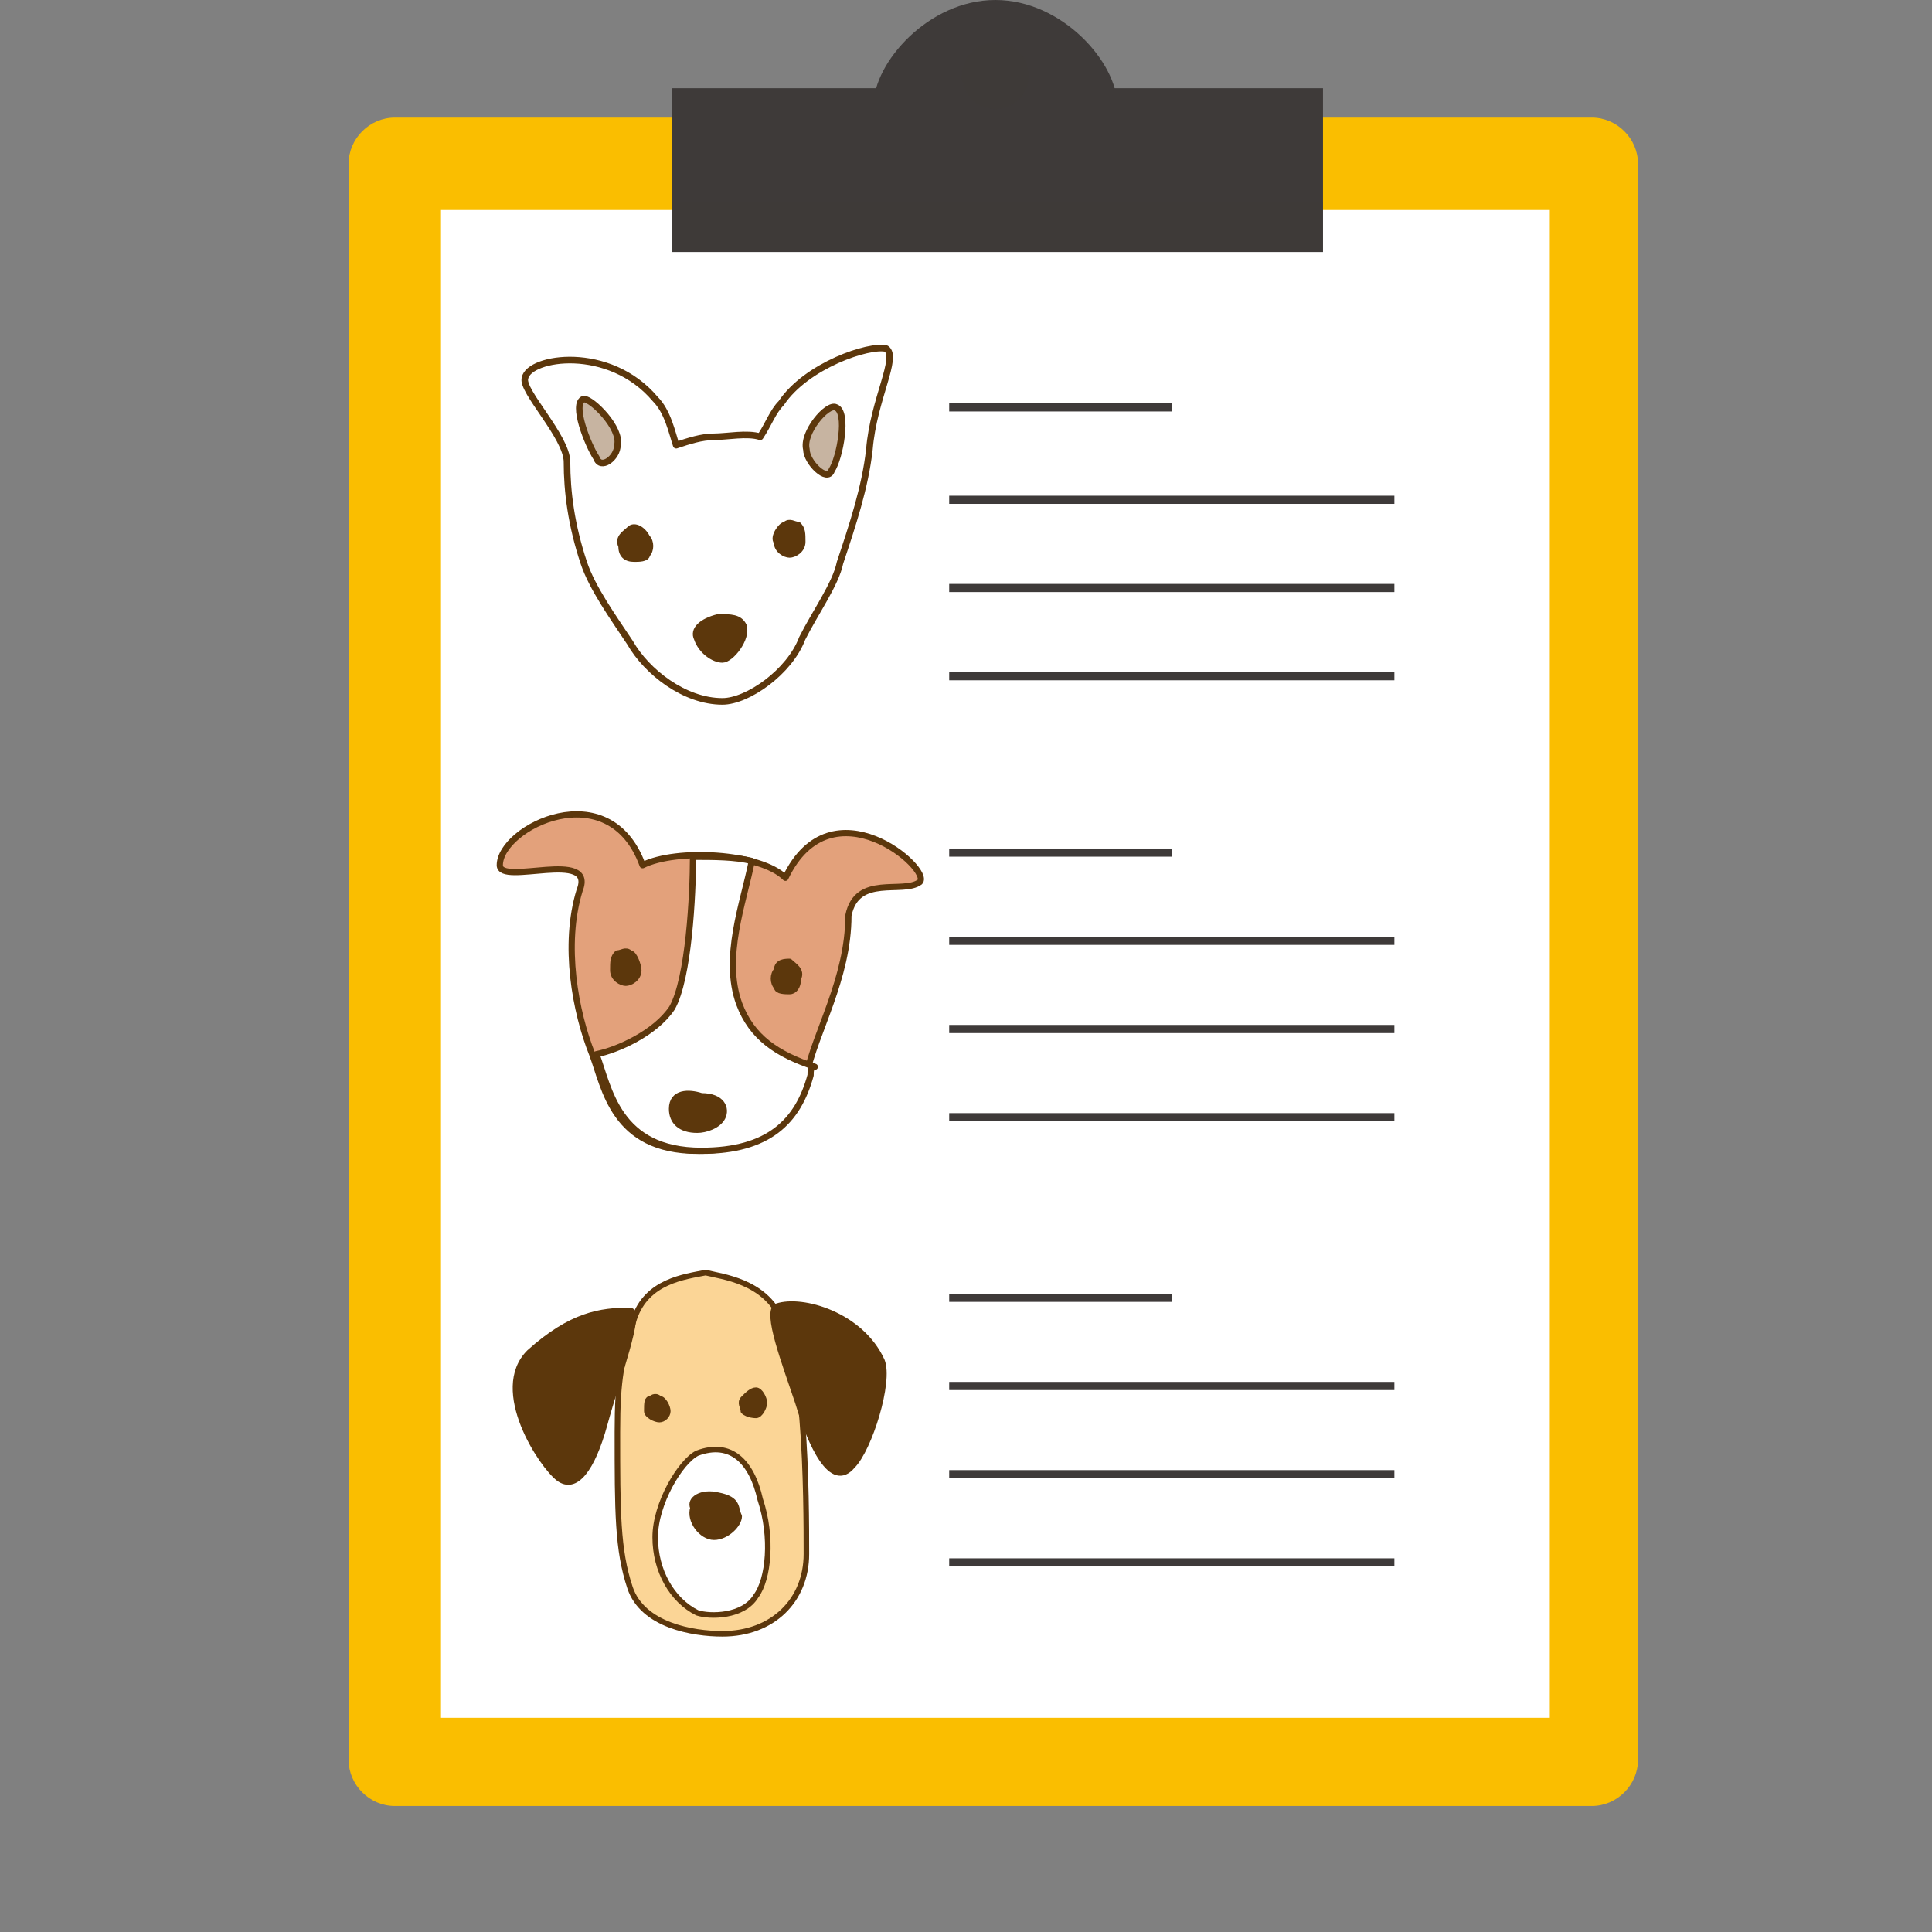 <?xml version="1.0" encoding="utf-8"?>
<!-- Generator: Adobe Illustrator 19.0.0, SVG Export Plug-In . SVG Version: 6.00 Build 0)  -->
<svg version="1.1" id="レイヤー_1" xmlns="http://www.w3.org/2000/svg" xmlns:xlink="http://www.w3.org/1999/xlink" x="0px"
	 y="0px" width="46px" height="46px" viewBox="-296 218 46 46" style="enable-background:new -296 218 46 46;" xml:space="preserve"
	>
<rect x="-296" y="218" width="46" height="46" fill="#808080" stroke="none"/>
<style type="text/css">
	.st0{fill:#FABE00;}
	.st1{fill:#FFFFFF;}
	.st2{fill:#3E3A39;}
	.st3{opacity:0.5;fill:#3E3A39;}
	.st4{fill:none;stroke:#3E3A39;stroke-width:0.194;}
	.st5{fill:#ED7C7F;}
	.st6{fill:#FFFFFF;stroke:#5C370C;stroke-width:0.157;stroke-linecap:round;stroke-linejoin:round;stroke-miterlimit:10;}
	.st7{fill:#C7B4A1;stroke:#5C370C;stroke-width:0.157;stroke-linecap:round;stroke-linejoin:round;stroke-miterlimit:10;}
	.st8{fill:#5C370C;stroke:#5C370C;stroke-width:0.157;stroke-linecap:round;stroke-linejoin:round;stroke-miterlimit:10;}
	.st9{fill:#E3A17B;stroke:#5C370C;stroke-width:0.148;stroke-linecap:round;stroke-linejoin:round;stroke-miterlimit:10;}
	.st10{fill:#FFFFFF;stroke:#5C370C;stroke-width:0.148;stroke-linecap:round;stroke-linejoin:round;stroke-miterlimit:10;}
	.st11{fill:#5C370C;stroke:#5C370C;stroke-width:0.148;stroke-linecap:round;stroke-linejoin:round;stroke-miterlimit:10;}
	.st12{fill:#FBD596;stroke:#5C370C;stroke-width:0.132;stroke-linecap:round;stroke-linejoin:round;stroke-miterlimit:10;}
	.st13{fill:#5C370C;stroke:#5C370C;stroke-width:0.132;stroke-linecap:round;stroke-linejoin:round;stroke-miterlimit:10;}
	.st14{fill:#FFFFFF;stroke:#5C370C;stroke-width:0.132;stroke-linecap:round;stroke-linejoin:round;stroke-miterlimit:10;}
</style>
<path class="st0" d="M-257,259.9c0,0.6-0.5,1.1-1.1,1.1h-28.5c-0.6,0-1.1-0.5-1.1-1.1v-38c0-0.6,0.5-1.1,1.1-1.1h28.5
	c0.6,0,1.1,0.5,1.1,1.1V259.9z"/>
<rect x="-285.5" y="223" class="st1" width="26.4" height="35.9"/>
<g>
	<rect x="-280" y="220.1" class="st2" width="15.5" height="3.9"/>
	<rect x="-280" y="222.8" class="st3" width="15.5" height="1.2"/>
	<path class="st2" d="M-269.4,220.5c0,1-1.3,1.2-2.9,1.2c-1.6,0-2.9-0.2-2.9-1.2s1.3-2.5,2.9-2.5
		C-270.7,218-269.4,219.5-269.4,220.5z"/>
</g>
<line class="st4" x1="-262.8" y1="255.2" x2="-273.4" y2="255.2"/>
<line class="st4" x1="-262.8" y1="253.1" x2="-273.4" y2="253.1"/>
<line class="st4" x1="-262.8" y1="251" x2="-273.4" y2="251"/>
<line class="st4" x1="-268.1" y1="248.9" x2="-273.4" y2="248.9"/>
<line class="st4" x1="-262.8" y1="244.6" x2="-273.4" y2="244.6"/>
<line class="st4" x1="-262.8" y1="242.5" x2="-273.4" y2="242.5"/>
<line class="st4" x1="-262.8" y1="240.4" x2="-273.4" y2="240.4"/>
<line class="st4" x1="-268.1" y1="238.3" x2="-273.4" y2="238.3"/>
<line class="st4" x1="-262.8" y1="234.1" x2="-273.4" y2="234.1"/>
<line class="st4" x1="-262.8" y1="232" x2="-273.4" y2="232"/>
<line class="st4" x1="-262.8" y1="229.9" x2="-273.4" y2="229.9"/>
<line class="st4" x1="-268.1" y1="227.7" x2="-273.4" y2="227.7"/>
<circle class="st3" cx="-272.3" cy="219.8" r="0.8"/>
<g>
	<path class="st5" d="M-310.3,246.5c0,1.7-1.4,3.2-3.2,3.2c-1.7,0-3.2-1.4-3.2-3.2s1.4-3.2,3.2-3.2
		C-311.8,243.3-310.3,244.7-310.3,246.5z"/>
</g>
<rect x="-308.7" y="226.9" class="st4" width="6.3" height="6.3"/>
<g>
	<path class="st6" d="M-274.9,226.3c-0.4-0.1-1.9,0.4-2.5,1.3c-0.2,0.2-0.3,0.5-0.5,0.8c-0.3-0.1-0.8,0-1.1,0
		c-0.3,0-0.6,0.1-0.9,0.2c-0.1-0.3-0.2-0.8-0.5-1.1c-1.1-1.3-3-1-3.1-0.5c-0.1,0.3,1,1.4,1,2c0,0.7,0.1,1.5,0.4,2.4
		c0.2,0.6,0.7,1.3,1.1,1.9c0.4,0.7,1.3,1.4,2.2,1.4c0.6,0,1.6-0.7,1.9-1.5c0.3-0.6,0.8-1.3,0.9-1.8c0.3-0.9,0.6-1.8,0.7-2.7
		C-275.2,227.5-274.6,226.5-274.9,226.3z"/>
	<path class="st7" d="M-282.1,227.5c-0.3,0.1,0.1,1.1,0.3,1.4c0.1,0.3,0.5,0,0.5-0.3C-281.2,228.2-281.9,227.5-282.1,227.5z"/>
	<path class="st7" d="M-276.1,227.7c0.3,0.1,0.1,1.2-0.1,1.5c-0.1,0.3-0.6-0.2-0.6-0.5C-276.9,228.3-276.3,227.6-276.1,227.7z"/>
	<path class="st8" d="M-281,230.6c-0.1,0.1-0.3,0.2-0.2,0.4c0,0.2,0.1,0.3,0.3,0.3c0.1,0,0.3,0,0.3-0.1c0.1-0.1,0.1-0.3,0-0.4
		C-280.7,230.6-280.9,230.5-281,230.6z"/>
	<path class="st8" d="M-277.2,231.2c0.1,0,0.3-0.1,0.3-0.3s0-0.3-0.1-0.4c-0.1,0-0.2-0.1-0.3,0c-0.1,0-0.3,0.3-0.2,0.4
		C-277.5,231.1-277.3,231.2-277.2,231.2z"/>
	<path class="st8" d="M-278.9,232.7c-0.4,0.1-0.6,0.3-0.5,0.5c0.1,0.3,0.4,0.5,0.6,0.5c0.2,0,0.6-0.5,0.5-0.8
		C-278.4,232.7-278.6,232.7-278.9,232.7z"/>
</g>
<g>
	<g>
		<path class="st9" d="M-280.7,238.6c-0.8-2.2-3.4-0.9-3.4,0c0,0.5,2.3-0.4,1.9,0.6c-0.4,1.3-0.1,2.9,0.3,3.9
			c0.3,0.8,0.5,2.3,2.5,2.3c1.6,0,2.3-0.7,2.6-1.8c0.2-1,1-2.3,1-3.8c0.2-1,1.3-0.5,1.7-0.8c0.3-0.3-2.1-2.4-3.2-0.1
			C-277.9,238.3-279.9,238.2-280.7,238.6z"/>
		<path class="st10" d="M-278.4,241.9c-0.4-1.1,0.1-2.4,0.3-3.4c-0.4-0.1-0.9-0.1-1.4-0.1c0,0.9-0.1,2.9-0.5,3.6
			c-0.4,0.6-1.3,1-1.8,1.1c0.3,0.8,0.5,2.3,2.5,2.3c1.6,0,2.3-0.7,2.6-1.8c0-0.1,0-0.2,0.1-0.2
			C-277.5,243.1-278.1,242.7-278.4,241.9z"/>
	</g>
	<path class="st11" d="M-281.1,241.4c-0.1,0-0.3-0.1-0.3-0.3c0-0.2,0-0.3,0.1-0.4c0.1,0,0.2-0.1,0.3,0c0.1,0,0.2,0.3,0.2,0.4
		C-280.8,241.3-281,241.4-281.1,241.4z"/>
	<path class="st11" d="M-279.3,244.1c0.5,0,0.6,0.3,0.5,0.5c-0.1,0.2-0.4,0.3-0.6,0.3c-0.4,0-0.6-0.2-0.6-0.5
		C-280,244-279.6,244-279.3,244.1z"/>
	<path class="st11" d="M-277.2,240.9c0.1,0.1,0.3,0.2,0.2,0.4c0,0.2-0.1,0.3-0.2,0.3c-0.1,0-0.3,0-0.3-0.1c-0.1-0.1-0.1-0.3,0-0.4
		C-277.5,240.9-277.3,240.9-277.2,240.9z"/>
</g>
<g>
	<path class="st12" d="M-277.4,249.4c0.2,0.5,0.4,1.2,0.5,2.4s0.1,2.6,0.1,3.2c0,1.1-0.8,1.9-2,1.9c-0.7,0-1.9-0.2-2.2-1.1
		c-0.3-0.9-0.3-1.8-0.3-3.7c0-1.3,0.1-1.7,0.4-2.7c0.3-0.9,1.2-1,1.7-1.1C-278.8,248.4-277.8,248.5-277.4,249.4z"/>
	<path class="st13" d="M-277.5,249.1c0.6-0.2,2,0.2,2.5,1.3c0.2,0.5-0.3,2.1-0.7,2.5c-0.5,0.6-1-0.5-1.3-1.5
		C-277.3,250.5-277.8,249.2-277.5,249.1z"/>
	<path class="st13" d="M-281,249.2c0.3,0-0.3,1.6-0.6,2.7c-0.3,1.1-0.7,1.6-1.1,1.3c-0.4-0.3-1.6-2.1-0.7-3
		C-282.4,249.3-281.7,249.2-281,249.2z"/>
	<path class="st13" d="M-278,251.1c0.1,0,0.2,0.2,0.2,0.3c0,0.1-0.1,0.3-0.2,0.3c0,0-0.2,0-0.3-0.1c0-0.1-0.1-0.2,0-0.3
		C-278.2,251.2-278.1,251.1-278,251.1z"/>
	<path class="st13" d="M-280.3,251.8c-0.1,0-0.3-0.1-0.3-0.2c0-0.2,0-0.3,0.1-0.3c0,0,0.1-0.1,0.2,0c0.1,0,0.2,0.2,0.2,0.3
		C-280.1,251.7-280.2,251.8-280.3,251.8z"/>
	<path class="st14" d="M-279.4,252.6c-0.4,0.2-1,1.2-1,2c0,0.8,0.4,1.5,1,1.8c0.3,0.1,1.1,0.1,1.4-0.4c0.3-0.4,0.4-1.4,0.1-2.3
		C-278.1,252.8-278.6,252.3-279.4,252.6z"/>
	<path class="st13" d="M-278.9,253.6c0.5,0.1,0.4,0.3,0.5,0.5c0,0.2-0.3,0.5-0.6,0.5c-0.3,0-0.6-0.4-0.5-0.7
		C-279.6,253.7-279.3,253.5-278.9,253.6z"/>
</g>
</svg>
